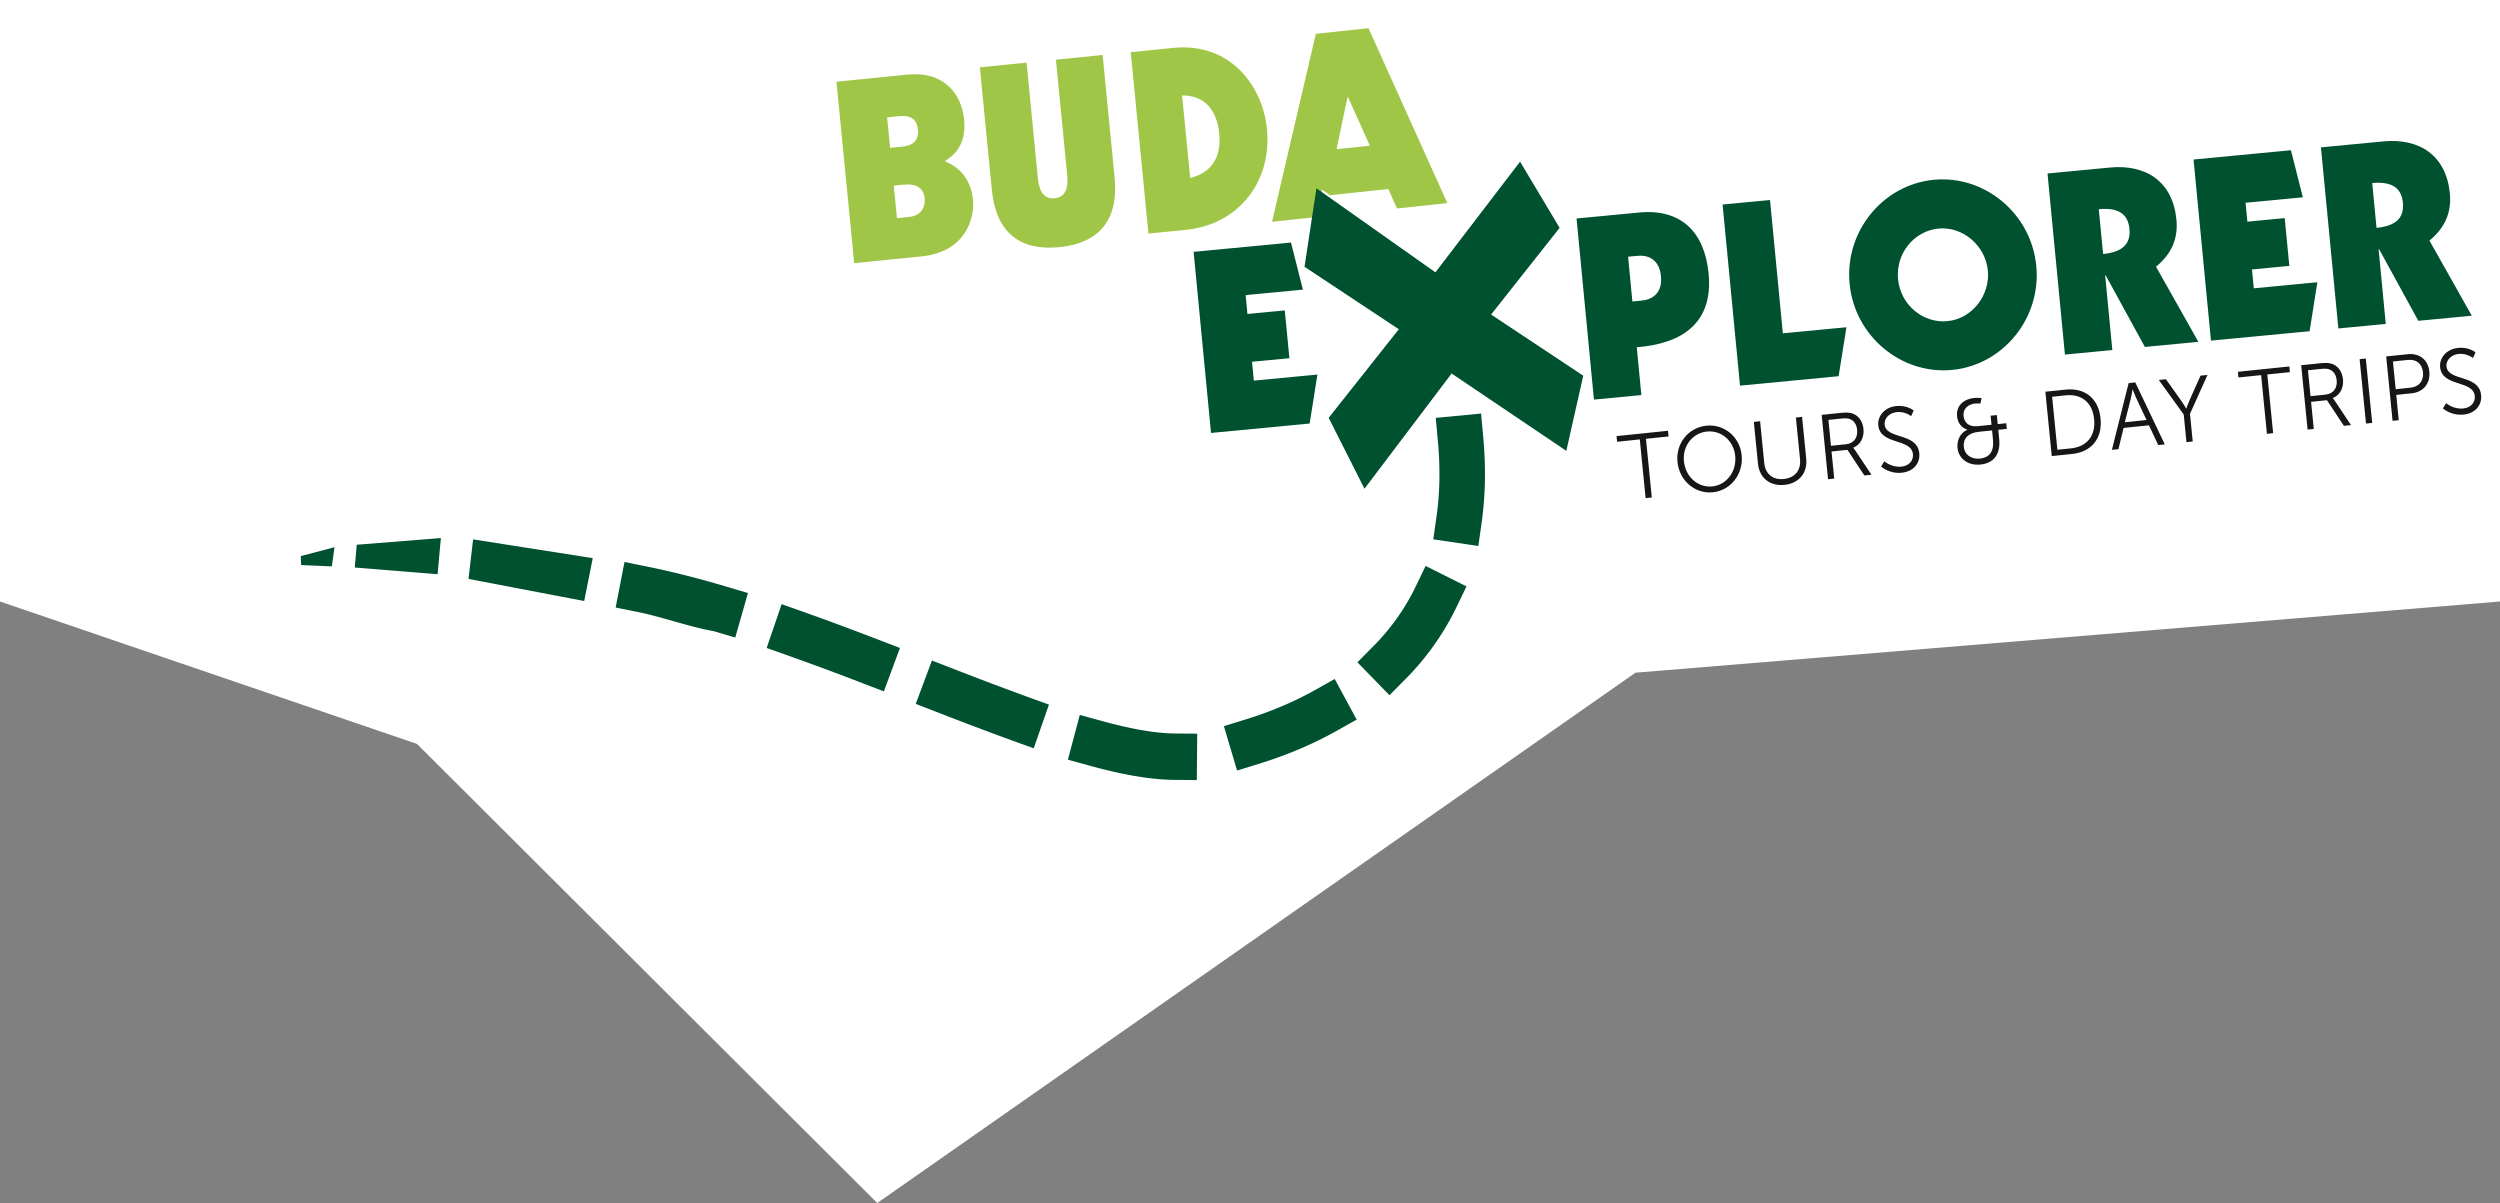 <?xml version="1.0" encoding="UTF-8"?> <svg xmlns="http://www.w3.org/2000/svg" viewBox="0 0 266 128"><rect x="0" y="0" width="266" height="128" fill="#808080" stroke="none"/><g fill="none" fill-rule="evenodd"><path fill="#FFF" d="M0 0h266v64l-91.987 7.575L93.34 128 44.364 79.152 0 64z"></path><path d="M95.438 23.21l1.27-.126c1.534-.154 1.74-1.312 1.676-1.983-.14-1.42-1.379-1.539-2.173-1.46l-1.11.112.337 3.458zm-.73-7.48l1.19-.118c.555-.057 1.93-.194 1.77-1.83-.157-1.609-1.533-1.47-2.088-1.414l-1.19.118.317 3.244zM89 8.695l7.563-.759c3.808-.383 5.746 1.969 6.024 4.81.287 2.949-1.402 3.959-2.053 4.403.45.226 2.688 1.002 2.995 4.14.186 1.904-.77 5.52-5.477 5.991l-7.166.72L89 8.695zm15.258-1.532l4.971-.499 1.2 12.28c.126 1.287.568 2.272 1.786 2.15 1.216-.122 1.46-1.176 1.335-2.462l-1.2-12.28 4.97-.5 1.274 13.03c.445 4.558-1.667 6.991-5.871 7.414-4.206.421-6.747-1.544-7.192-6.102l-1.273-13.03zm22.379 11.78c3.126-.803 3.225-3.33 3.087-4.752-.175-1.797-1.035-4.038-3.947-4.045l.86 8.796zm-6.328-13.391l4.522-.455c6.108-.613 9.53 4.08 9.976 8.638.534 5.47-2.881 10.144-8.672 10.726l-3.94.395-1.886-19.304zm23.066 4.784l-1.163 5.541 3.542-.377-2.327-5.17-.052.006zm-2.699 9.843l-.415 2.896-4.919.522 4.664-20L145.608 3 154 21.612l-5.364.572-.91-2.072-6.213.66-.837-.593z" fill="#A0C648"></path><path d="M174.474 46.754l-2.414.25-.06-.603 5.476-.567.06.604-2.404.249.62 6.245-.659.068-.619-6.246zm7.718 5c1.507-.157 2.6-1.57 2.434-3.245-.162-1.638-1.506-2.749-3.013-2.593-1.516.158-2.606 1.52-2.444 3.157.166 1.675 1.507 2.837 3.023 2.68zm-.64-6.46c1.898-.197 3.567 1.176 3.762 3.144.2 2.005-1.16 3.742-3.06 3.939-1.898.196-3.572-1.226-3.772-3.233-.195-1.968 1.17-3.654 3.07-3.85zm5.054-.406l.67-.069.44 4.452c.117 1.178.933 1.813 2.086 1.695 1.155-.12 1.838-.911 1.72-2.109l-.44-4.432.658-.068.443 4.462c.15 1.52-.792 2.612-2.309 2.77-1.526.157-2.674-.72-2.824-2.238l-.444-4.463zm9.804 2.382c.811-.084 1.274-.673 1.189-1.53-.057-.565-.317-.963-.73-1.135-.212-.088-.456-.121-.97-.068l-1.356.14.273 2.757 1.594-.164zm-2.586-3.129l1.986-.205c.687-.072.998-.035 1.276.054.66.218 1.105.831 1.188 1.66.09.925-.352 1.69-1.085 1.983v.02s.076.079.2.253l1.734 2.606-.754.078-1.804-2.727-1.689.175.286 2.884-.658.068-.68-6.849zm6.666 4.941s.77.676 1.828.568c.735-.076 1.292-.587 1.219-1.326-.172-1.724-3.476-.94-3.687-3.064-.099-.984.666-1.93 1.906-2.057 1.165-.12 1.86.476 1.86.476l-.269.599s-.649-.524-1.528-.432c-.858.09-1.353.72-1.293 1.323.161 1.628 3.462.814 3.686 3.065.102 1.023-.588 1.931-1.848 2.062-1.374.142-2.216-.657-2.216-.657l.342-.557zm10.184-.287c.945-.098 1.51-.696 1.38-2.012l-.097-.985-1.413.146c-1.163.12-1.68.746-1.594 1.604.077.778.732 1.35 1.724 1.247zm-1.355-3.068l-.003-.02s-.965-.205-1.085-1.422c-.105-1.053.62-1.817 1.84-1.943.325-.033.774.018.774.018l-.135.584s-.322-.034-.56-.01c-.755.078-1.302.578-1.229 1.318.045.458.314 1.217 1.563 1.088l1.413-.146-.096-.964.659-.068.095.964.906-.095.06.605-.906.094.1 1.005c.163 1.636-.632 2.554-1.978 2.693-1.347.14-2.347-.633-2.46-1.773-.079-.787.283-1.603 1.042-1.928zm11.028 1.98c1.649-.171 2.649-1.28 2.467-3.11-.181-1.823-1.386-2.702-3.027-2.532l-1.442.15.56 5.64 1.442-.148zm-2.72-6.029l2.166-.224c2.013-.208 3.492.91 3.706 3.072.217 2.182-1.014 3.569-3.028 3.777l-2.165.224-.68-6.849zm9.273-.24s-.086.578-.17.911l-.65 2.58 2.31-.24-1.124-2.395c-.148-.31-.347-.86-.347-.86l-.019.003zm1.749 3.815l-2.701.28-.547 2.26-.697.071 1.783-7.102.705-.074 3.143 6.594-.698.073-.988-2.102zm3.697-1.152l-2.648-3.672.753-.079 1.668 2.339c.234.329.49.775.49.775l.02-.003s.155-.479.33-.859l1.175-2.632.744-.078-1.864 4.14.292 2.943-.668.069-.292-2.943zm8.236-4.187l-2.413.248-.06-.604 5.476-.566.06.604-2.404.248.62 6.244-.66.07-.619-6.244zm6.85 2.075c.812-.083 1.274-.673 1.19-1.53-.058-.565-.318-.962-.731-1.134-.212-.089-.454-.122-.97-.069l-1.355.14.274 2.757 1.593-.164zm-2.585-3.128l1.985-.206c.687-.07.999-.034 1.277.055.658.218 1.105.83 1.187 1.659.092.925-.352 1.69-1.085 1.983l.002.02s.075.079.199.253l1.733 2.606-.754.078-1.803-2.727-1.689.175.286 2.884-.658.068-.68-6.848zm6.216-.643l.658-.07.68 6.85-.659.069-.679-6.85zm5.411 3.032c.898-.092 1.424-.71 1.332-1.643-.093-.926-.726-1.401-1.614-1.31l-1.584.165.293 2.952 1.573-.164zm-2.584-3.325l2.319-.24c1.201-.125 2.148.585 2.275 1.852.126 1.275-.662 2.183-1.863 2.308l-1.661.172.267 2.689-.658.068-.679-6.85zm6.377 4.97s.771.677 1.83.568c.734-.076 1.291-.587 1.218-1.325-.17-1.725-3.476-.94-3.687-3.066-.098-.983.666-1.928 1.907-2.056 1.163-.12 1.858.476 1.858.476l-.268.599s-.648-.523-1.527-.432c-.858.09-1.354.72-1.294 1.324.162 1.627 3.462.813 3.686 3.064.103 1.023-.589 1.932-1.847 2.062-1.374.142-2.216-.657-2.216-.657l.34-.556z" fill="#161616"></path><path d="M127 26.797l10.36-.99 1.27 5.01-6.095.582.192 2.008 3.974-.38.49 5.086-3.975.38.193 2.006 6.765-.646-.827 5.21-10.495 1.003L127 26.796zm46.685 5.282l.966-.093c1.718-.164 2.198-1.372 2.079-2.601-.117-1.232-.818-2.326-2.537-2.161l-.966.09.458 4.765zm-5.941-8.832l6.656-.636c4.456-.425 6.97 2.061 7.397 6.504.502 5.22-2.777 7.45-7.644 7.835l.488 5.085-5.045.482-1.852-19.27zm15.54-1.485l5.046-.481 1.364 14.183 6.765-.646-.828 5.21-10.495 1.004-1.852-19.27zm22.973 2.558c-2.604.25-4.567 2.651-4.305 5.382.262 2.73 2.648 4.717 5.251 4.468 2.632-.252 4.557-2.758 4.305-5.38-.252-2.624-2.62-4.72-5.25-4.47zm1.446 15.04c-5.395.517-10.367-3.572-10.905-9.166-.537-5.595 3.565-10.55 8.96-11.066 5.395-.514 10.367 3.575 10.904 9.168.538 5.594-3.563 10.55-8.959 11.065zm16.068-12.338c1.879-.18 2.97-.932 2.804-2.672-.169-1.74-1.384-2.271-3.263-2.091l.459 4.763zm-5.917-8.563l6.63-.633c3.838-.367 6.697 1.466 7.091 5.562.197 2.06-.593 3.702-2.175 4.988l4.506 7.996-5.692.543-4.172-7.622-.054.004.764 7.949-5.045.483-1.853-19.27zm15.54-1.485l10.361-.99 1.268 5.01-6.094.582.192 2.009 3.973-.38.49 5.086-3.973.378.193 2.008 6.764-.647-.827 5.212-10.495 1.001-1.852-19.269zm19.47 7.269c1.88-.18 2.972-.932 2.805-2.673-.167-1.74-1.385-2.27-3.264-2.092l.458 4.765zm-5.916-8.564l6.631-.633c3.838-.368 6.696 1.465 7.09 5.561.197 2.061-.594 3.703-2.176 4.988L263 33.592l-5.69.542-4.173-7.622-.055.007.763 7.948-5.045.481-1.852-19.27zM161.736 17.2l4.208 7.044-7.29 9.223 9.805 6.505-1.803 8-12.204-8.23L145.18 52l-3.808-7.545 7.464-9.425-10.035-6.646 1.268-8.352 12.66 8.943 9.007-11.774z" fill="#005130"></path><path d="M157.296 58.093l-4.794-.706.346-2.442c.205-1.436.308-2.95.308-4.496 0-1.142-.055-2.33-.167-3.532l-.226-2.456 4.824-.461.224 2.457c.126 1.355.189 2.698.189 3.992a37.23 37.23 0 0 1-.358 5.2l-.346 2.444zm-79.065 9.741l-2.325-.688c-2.302-.376-5.54-1.527-8.025-2.027l-2.376-.478.94-4.842 2.375.477c2.626.53 5.385 1.227 8.438 2.131l2.325.69-1.352 4.737zm15.813 5.728l-2.266-.87a316.516 316.516 0 0 0-7.914-2.936l-2.29-.812 1.592-4.662 2.287.81c2.378.842 4.93 1.79 8.033 2.98l2.267.872-1.709 4.618zm53.796.411l-3.41-3.504 1.72-1.738a23.412 23.412 0 0 0 4.469-6.302l1.069-2.214 4.346 2.178-1.068 2.215a28.318 28.318 0 0 1-5.406 7.628l-1.72 1.737zm-37.85 5.645l-2.283-.824a357.656 357.656 0 0 1-8.01-3.026l-2.262-.878 1.723-4.612 2.264.878a377.86 377.86 0 0 0 7.903 2.988l2.282.823-1.618 4.651zm21.638 2.369l-1.405-4.723 2.317-.717c2.664-.823 5.138-1.87 7.35-3.11l2.123-1.192 2.337 4.323-2.122 1.19c-2.51 1.408-5.296 2.59-8.282 3.512l-2.318.717zM127.34 83l-2.42-.022c-2.437-.023-5.364-.513-8.955-1.504l-2.34-.642 1.264-4.765 2.339.643c3.187.877 5.717 1.313 7.733 1.333l2.423.02L127.34 83zM63.068 59.386l-.91 4.561-12.31-2.352.49-4.205 12.73 1.996zM46.91 57.249l-.35 3.847-8.812-.713.21-2.423 8.952-.711zm-11.32.974l-.28 2.042-3.265-.143-.046-.95 3.59-.95z" fill="#005130"></path></g></svg> 